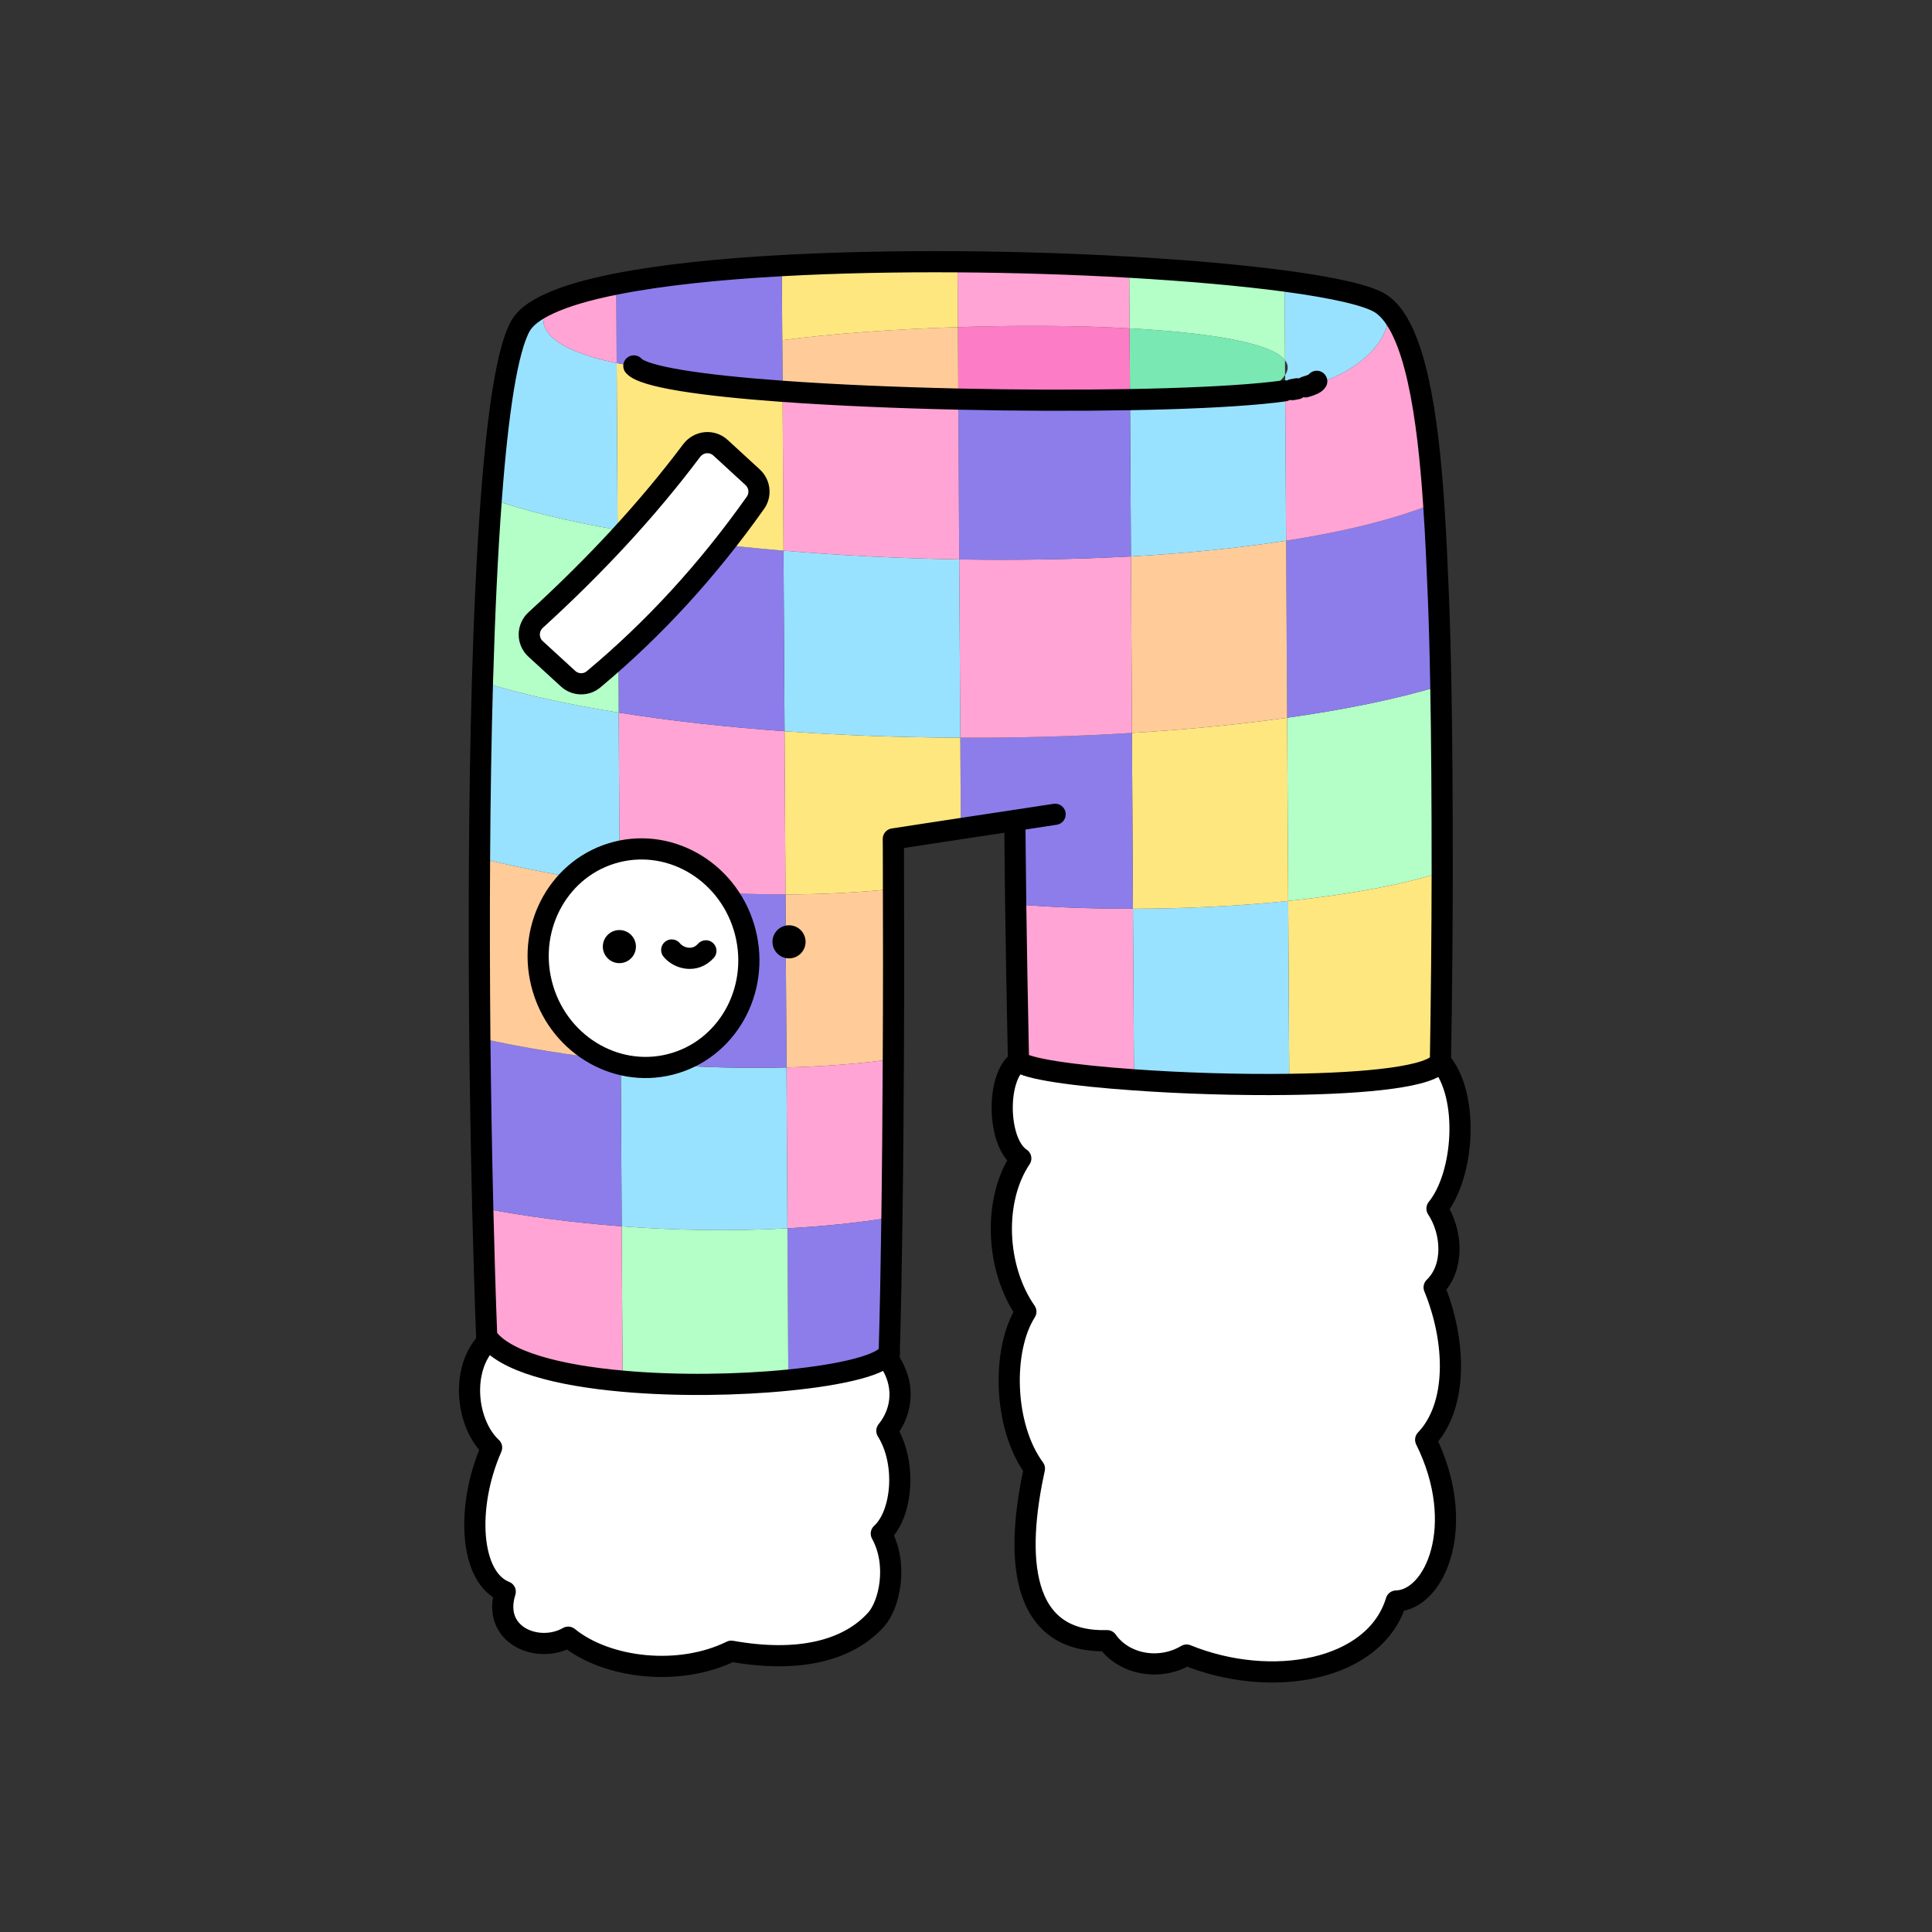 <svg width="251" height="251" viewBox="0 0 251 251" fill="none" xmlns="http://www.w3.org/2000/svg">
<rect x="0" y="0" width="251" height="251" fill="#333333" stroke="none"/>
<path d="M167.498 140.879C177.598 140.749 186.168 139.889 187.138 137.879V137.899C190.948 142.339 190.218 152.699 186.688 157.009C188.688 160.059 188.968 164.699 186.318 167.249C189.198 174.269 189.428 182.649 185.218 187.049C190.728 198.159 186.428 207.889 181.388 207.999C178.608 217.119 165.138 219.489 154.158 215.019C150.648 217.119 146.008 216.259 143.828 213.149C131.288 213.519 132.418 199.799 134.388 190.799C130.348 185.319 130.128 175.339 133.278 170.409C129.328 164.729 128.988 155.899 132.618 150.499C129.538 148.509 129.368 139.939 132.318 137.889C133.278 138.859 139.448 139.739 147.328 140.289C153.558 140.739 160.858 140.969 167.498 140.879Z" fill="white"/>
<path d="M187.188 89.079C187.318 96.019 187.378 104.339 187.368 113.309C181.608 115.099 174.608 116.299 167.358 117.049L167.218 93.249C174.798 92.179 181.608 90.789 187.188 89.079Z" fill="#B3FFC7"/>
<path d="M187.368 113.31C187.358 121.15 187.278 129.5 187.138 137.88C186.168 139.89 177.598 140.75 167.498 140.88L167.358 117.05C174.608 116.3 181.608 115.1 187.368 113.31Z" fill="#FFE780"/>
<path d="M186.868 77.46C186.998 80.629 187.108 84.57 187.188 89.079C181.608 90.79 174.798 92.179 167.218 93.249L167.088 70.249C174.508 69.089 181.078 67.499 186.258 65.419C186.548 69.629 186.718 73.799 186.868 77.46Z" fill="#8C7DEA"/>
<path d="M179.478 39.499C183.878 42.519 185.498 54.119 186.258 65.419C181.078 67.499 174.508 69.089 167.088 70.249L166.968 50.759C167.288 50.719 167.598 50.669 167.898 50.619C168.108 50.579 168.318 50.539 168.508 50.509C168.888 50.429 169.248 50.349 169.608 50.259C178.908 47.979 181.958 41.379 179.478 39.499Z" fill="#FFA4D4"/>
<path d="M169.608 50.259C169.248 50.349 168.888 50.429 168.508 50.509C168.308 50.539 168.108 50.579 167.898 50.619C167.598 50.669 167.288 50.719 166.968 50.759V48.719C167.418 48.019 167.388 47.379 166.948 46.799L166.888 36.509C173.298 37.369 177.858 38.389 179.478 39.499C181.958 41.379 178.908 47.979 169.608 50.259Z" fill="#99E2FF"/>
<path d="M167.358 117.049L167.498 140.879C160.858 140.969 153.558 140.739 147.328 140.289L147.188 118.059C153.608 118.049 160.598 117.749 167.358 117.049Z" fill="#99E2FF"/>
<path d="M167.218 93.249L167.358 117.049C160.598 117.749 153.608 118.049 147.188 118.059L147.058 95.219C154.138 94.789 160.948 94.129 167.218 93.249Z" fill="#FFE780"/>
<path d="M167.088 70.249L167.218 93.249C160.948 94.129 154.138 94.789 147.058 95.219L146.928 72.289C154.038 71.889 160.868 71.219 167.088 70.249Z" fill="#FFCC99"/>
<path d="M166.968 50.759L167.088 70.249C160.868 71.219 154.038 71.889 146.928 72.289L146.808 51.919C153.588 51.799 159.568 51.529 163.908 51.119C164.998 51.019 165.988 50.899 166.858 50.779C166.898 50.769 166.928 50.769 166.968 50.759Z" fill="#99E2FF"/>
<path d="M166.948 46.799V48.719C166.488 49.449 165.498 50.249 163.908 51.119C159.568 51.529 153.588 51.799 146.808 51.919L146.748 42.659C157.148 43.219 165.228 44.539 166.948 46.799Z" fill="#79E8B3"/>
<path d="M166.888 36.509L166.948 46.799C165.228 44.539 157.148 43.219 146.748 42.659L146.698 34.709C154.348 35.15 161.318 35.769 166.888 36.509Z" fill="#B3FFC7"/>
<path d="M147.188 118.059L147.328 140.289C139.448 139.739 133.278 138.859 132.318 137.879C132.148 130.029 132.038 122.929 131.958 117.479C136.218 117.849 141.478 118.069 147.188 118.059Z" fill="#FFA4D4"/>
<path d="M131.848 106.589L124.828 107.649L124.758 95.839C132.288 95.879 139.818 95.669 147.058 95.219L147.188 118.059C141.478 118.069 136.218 117.849 131.958 117.479C131.878 110.999 131.848 106.859 131.848 106.589Z" fill="#8C7DEA"/>
<path d="M146.928 72.289L147.058 95.219C139.818 95.669 132.288 95.879 124.758 95.839L124.618 72.679C132.128 72.799 139.678 72.679 146.928 72.289Z" fill="#FFA4D4"/>
<path d="M146.808 51.92L146.928 72.29C139.678 72.68 132.128 72.8 124.618 72.68L124.498 51.85C132.158 52.02 139.898 52.04 146.808 51.92Z" fill="#8C7DEA"/>
<path d="M146.748 42.66L146.808 51.92C139.898 52.04 132.158 52.02 124.498 51.85L124.448 42.499C132.118 42.249 139.938 42.28 146.748 42.66Z" fill="#FC7CC5"/>
<path d="M146.698 34.709L146.748 42.659C139.938 42.279 132.118 42.249 124.448 42.499L124.398 34.009C132.038 34.059 139.658 34.309 146.698 34.709Z" fill="#FFA4D4"/>
<path d="M124.758 95.839L124.828 107.649L116.058 108.989C116.058 108.989 116.078 111.399 116.078 115.479C111.508 115.969 106.788 116.189 102.048 116.199L101.928 94.999C109.348 95.529 117.058 95.819 124.758 95.839Z" fill="#FFE780"/>
<path d="M124.618 72.679L124.758 95.839C117.058 95.819 109.348 95.529 101.928 94.999L101.788 71.539C109.118 72.159 116.848 72.549 124.618 72.679Z" fill="#99E2FF"/>
<path d="M124.498 51.849L124.618 72.679C116.848 72.549 109.118 72.159 101.788 71.539L101.668 50.839C108.478 51.329 116.438 51.669 124.498 51.849Z" fill="#FFA4D4"/>
<path d="M124.448 42.499L124.498 51.849C116.438 51.669 108.478 51.329 101.668 50.839L101.628 44.199C108.128 43.339 116.208 42.759 124.448 42.499Z" fill="#FFCC99"/>
<path d="M124.398 34.009L124.448 42.499C116.208 42.759 108.128 43.339 101.628 44.199L101.568 34.509C108.798 34.109 116.608 33.959 124.398 34.009Z" fill="#FFE780"/>
<path d="M116.078 115.479C116.098 120.659 116.108 128.549 116.058 137.589C111.578 138.209 106.908 138.559 102.178 138.679L102.048 116.199C106.788 116.189 111.508 115.969 116.078 115.479Z" fill="#FFCC99"/>
<path d="M116.058 137.589C116.028 144.039 115.978 151.069 115.878 158.149C111.488 158.869 106.918 159.329 102.298 159.579L102.178 138.679C106.908 138.559 111.578 138.209 116.058 137.589Z" fill="#FFA4D4"/>
<path d="M102.418 179.299C109.488 178.599 114.848 177.299 115.528 175.709C115.528 176.059 115.528 176.409 115.508 176.759C117.498 179.649 117.408 183.169 115.218 185.889C117.838 190.049 117.238 196.749 114.498 199.239C116.728 203.289 115.538 208.469 113.848 210.379C110.178 214.499 103.658 216.069 95.008 214.519C88.248 217.849 78.858 216.789 73.818 212.699C69.948 214.919 63.838 212.499 65.638 206.789C61.028 204.989 60.478 195.779 63.868 188.069C60.568 184.999 59.798 177.989 63.248 174.359C63.238 174.129 63.228 173.899 63.228 173.659C65.478 176.909 72.598 178.699 80.888 179.439C87.978 180.079 95.918 179.949 102.418 179.299Z" fill="white"/>
<path d="M115.878 158.149C115.798 164.089 115.688 170.049 115.528 175.709C114.848 177.299 109.488 178.599 102.418 179.299L102.298 159.579C106.918 159.329 111.488 158.869 115.878 158.149Z" fill="#8C7DEA"/>
<path d="M102.298 159.579L102.418 179.299C95.918 179.949 87.978 180.079 80.888 179.439L80.768 159.319C87.758 159.849 95.088 159.979 102.298 159.579Z" fill="#B3FFC7"/>
<path d="M102.178 138.68L102.298 159.58C95.088 159.98 87.758 159.85 80.768 159.32L80.648 137.81C87.638 138.54 94.968 138.88 102.178 138.68Z" fill="#99E2FF"/>
<path d="M102.048 116.199L102.178 138.679C94.968 138.879 87.638 138.539 80.648 137.809L80.508 114.839C87.418 115.709 94.758 116.209 102.048 116.199Z" fill="#8C7DEA"/>
<path d="M101.928 94.999L102.048 116.199C94.758 116.209 87.418 115.709 80.508 114.839L80.378 92.579C87.048 93.649 94.338 94.459 101.928 94.999Z" fill="#FFA4D4"/>
<path d="M101.788 71.539L101.928 94.999C94.338 94.459 87.048 93.649 80.378 92.579L80.238 68.839C86.678 69.959 94.008 70.879 101.788 71.539Z" fill="#8C7DEA"/>
<path d="M101.668 50.84L101.788 71.539C94.008 70.879 86.678 69.96 80.238 68.84L80.118 47.169C81.438 47.429 82.348 47.539 82.348 47.539C83.598 48.979 91.288 50.09 101.668 50.84Z" fill="#FFE780"/>
<path d="M101.628 44.199L101.668 50.839C91.288 50.089 83.598 48.979 82.348 47.539C82.348 47.539 81.438 47.429 80.118 47.169L80.058 36.899C85.918 35.739 93.378 34.959 101.568 34.509L101.628 44.199Z" fill="#8C7DEA"/>
<path d="M80.768 159.319L80.888 179.439C72.598 178.699 65.478 176.909 63.228 173.659C63.028 168.459 62.858 162.839 62.718 156.969C68.208 158.019 74.338 158.839 80.768 159.319Z" fill="#FFA4D4"/>
<path d="M80.648 137.809L80.768 159.319C74.338 158.839 68.208 158.019 62.718 156.969C62.548 149.889 62.418 142.439 62.338 134.869C67.898 136.109 74.118 137.129 80.648 137.809Z" fill="#8C7DEA"/>
<path d="M80.508 114.839L80.648 137.809C74.118 137.129 67.898 136.109 62.338 134.869C62.268 127.089 62.248 119.199 62.298 111.449C67.698 112.839 73.908 114.009 80.508 114.839Z" fill="#FFCC99"/>
<path d="M80.378 92.579L80.508 114.839C73.908 114.009 67.698 112.839 62.298 111.449C62.348 103.579 62.468 95.869 62.678 88.609C67.768 90.199 73.768 91.519 80.378 92.579Z" fill="#99E2FF"/>
<path d="M80.238 68.839L80.378 92.579C73.768 91.519 67.768 90.199 62.678 88.609C62.928 79.859 63.308 71.759 63.828 64.819C68.078 66.339 73.698 67.699 80.238 68.839Z" fill="#B3FFC7"/>
<path d="M80.118 47.169L80.238 68.839C73.698 67.699 68.078 66.339 63.828 64.819C64.668 53.569 65.908 45.349 67.628 42.329C68.228 41.269 69.478 40.329 71.268 39.499C68.218 44.159 76.078 46.359 80.118 47.169Z" fill="#99E2FF"/>
<path d="M80.058 36.899L80.118 47.169C76.078 46.359 68.218 44.159 71.268 39.499C73.458 38.469 76.458 37.609 80.058 36.899Z" fill="#FFA4D4"/>
<path d="M131.848 106.579C131.848 106.859 131.878 110.999 131.958 117.479C132.038 122.929 132.148 130.029 132.318 137.879C129.368 139.939 129.538 148.509 132.618 150.499C128.988 155.899 129.328 164.729 133.278 170.409C130.128 175.339 130.348 185.319 134.388 190.799C132.418 199.799 131.288 213.519 143.828 213.149C146.008 216.259 150.648 217.119 154.158 215.019C165.138 219.489 178.608 217.119 181.388 207.999C186.428 207.889 190.728 198.159 185.218 187.049C189.428 182.649 189.198 174.269 186.318 167.249C188.968 164.699 188.688 160.059 186.688 157.009C190.218 152.699 190.948 142.339 187.138 137.899V137.879C187.278 129.499 187.358 121.149 187.368 113.309C187.368 104.339 187.318 96.019 187.188 89.079C187.108 84.569 186.998 80.629 186.868 77.459C186.718 73.799 186.548 69.629 186.258 65.419C185.498 54.119 183.878 42.519 179.478 39.499C177.858 38.389 173.298 37.369 166.888 36.509C161.318 35.769 154.348 35.149 146.698 34.709C139.658 34.309 132.038 34.059 124.398 34.009C116.608 33.959 108.798 34.109 101.568 34.509C93.378 34.959 85.918 35.739 80.058 36.899C76.458 37.609 73.458 38.469 71.268 39.499C69.478 40.329 68.228 41.269 67.628 42.329C65.908 45.349 64.668 53.569 63.828 64.819C63.308 71.759 62.928 79.859 62.678 88.609C62.468 95.869 62.348 103.579 62.298 111.449C62.248 119.199 62.268 127.089 62.338 134.869C62.418 142.439 62.548 149.889 62.718 156.969C62.858 162.839 63.028 168.459 63.228 173.659C63.228 173.899 63.228 174.129 63.248 174.359C59.798 177.989 60.568 184.999 63.868 188.069C60.478 195.779 61.028 204.989 65.638 206.789C63.838 212.499 69.948 214.919 73.818 212.699C78.858 216.789 88.248 217.849 95.008 214.519C103.658 216.069 110.178 214.499 113.848 210.379C115.538 208.469 116.728 203.289 114.498 199.239C117.238 196.749 117.838 190.049 115.218 185.889C117.408 183.169 117.498 179.649 115.508 176.759C115.518 176.409 115.528 176.059 115.528 175.709C115.688 170.049 115.798 164.089 115.878 158.149C115.978 151.069 116.028 144.039 116.058 137.589C116.108 128.549 116.098 120.659 116.078 115.479C116.078 111.399 116.058 108.989 116.058 108.989L124.828 107.649L131.848 106.589L137.078 105.789" stroke="black" stroke-width="2.75" stroke-linecap="round" stroke-linejoin="round"/>
<path d="M166.858 50.779C165.988 50.899 164.998 51.019 163.908 51.119C159.568 51.529 153.588 51.799 146.808 51.919C139.898 52.039 132.158 52.019 124.498 51.849C116.438 51.669 108.478 51.329 101.668 50.839C91.288 50.089 83.598 48.979 82.348 47.539" stroke="black" stroke-width="2.75" stroke-linecap="round" stroke-linejoin="round"/>
<path d="M168.508 50.509C168.318 50.539 168.108 50.579 167.898 50.619" stroke="black" stroke-width="2.75" stroke-linecap="round" stroke-linejoin="round"/>
<path d="M171.068 49.539C170.908 49.799 170.408 50.039 169.608 50.259" stroke="black" stroke-width="2.75" stroke-linecap="round" stroke-linejoin="round"/>
<path d="M63.227 173.659C65.478 176.909 72.598 178.699 80.888 179.439C87.978 180.079 95.918 179.949 102.418 179.299C109.488 178.599 114.848 177.299 115.528 175.709H115.538" stroke="black" stroke-width="2.75" stroke-linecap="round" stroke-linejoin="round"/>
<path d="M132.318 137.879C133.278 138.859 139.448 139.739 147.328 140.289C153.558 140.739 160.858 140.969 167.498 140.879C177.598 140.749 186.168 139.889 187.138 137.879" stroke="black" stroke-width="2.75" stroke-linecap="round" stroke-linejoin="round"/>
<path d="M98.138 65.329C91.978 74.039 84.978 81.699 77.108 88.259C76.138 89.069 74.708 89.019 73.788 88.159L69.578 84.299C68.478 83.289 68.498 81.559 69.598 80.549C77.158 73.659 83.978 66.369 89.858 58.539C90.768 57.329 92.498 57.149 93.608 58.169L97.778 61.999C98.718 62.859 98.878 64.289 98.148 65.319L98.138 65.329Z" fill="white" stroke="black" stroke-width="2.75" stroke-linecap="round" stroke-linejoin="round"/>
<path d="M87.099 138.28C94.406 136.428 98.766 128.751 96.835 121.133C94.904 113.515 87.415 108.84 80.108 110.692C72.8 112.544 68.441 120.221 70.371 127.839C72.302 135.457 79.791 140.132 87.099 138.28Z" fill="white" stroke="black" stroke-width="2.75" stroke-linecap="round" stroke-linejoin="round"/>
<path d="M87.268 123.419C88.148 124.509 90.267 125.139 91.707 123.529" stroke="black" stroke-width="2.75" stroke-linecap="round" stroke-linejoin="round"/>
<path d="M80.468 125.129C81.655 125.129 82.618 124.167 82.618 122.979C82.618 121.792 81.655 120.829 80.468 120.829C79.281 120.829 78.318 121.792 78.318 122.979C78.318 124.167 79.281 125.129 80.468 125.129Z" fill="black"/>
<path d="M102.508 124.509C103.695 124.509 104.658 123.547 104.658 122.359C104.658 121.172 103.695 120.209 102.508 120.209C101.321 120.209 100.358 121.172 100.358 122.359C100.358 123.547 101.321 124.509 102.508 124.509Z" fill="black"/>
</svg>
